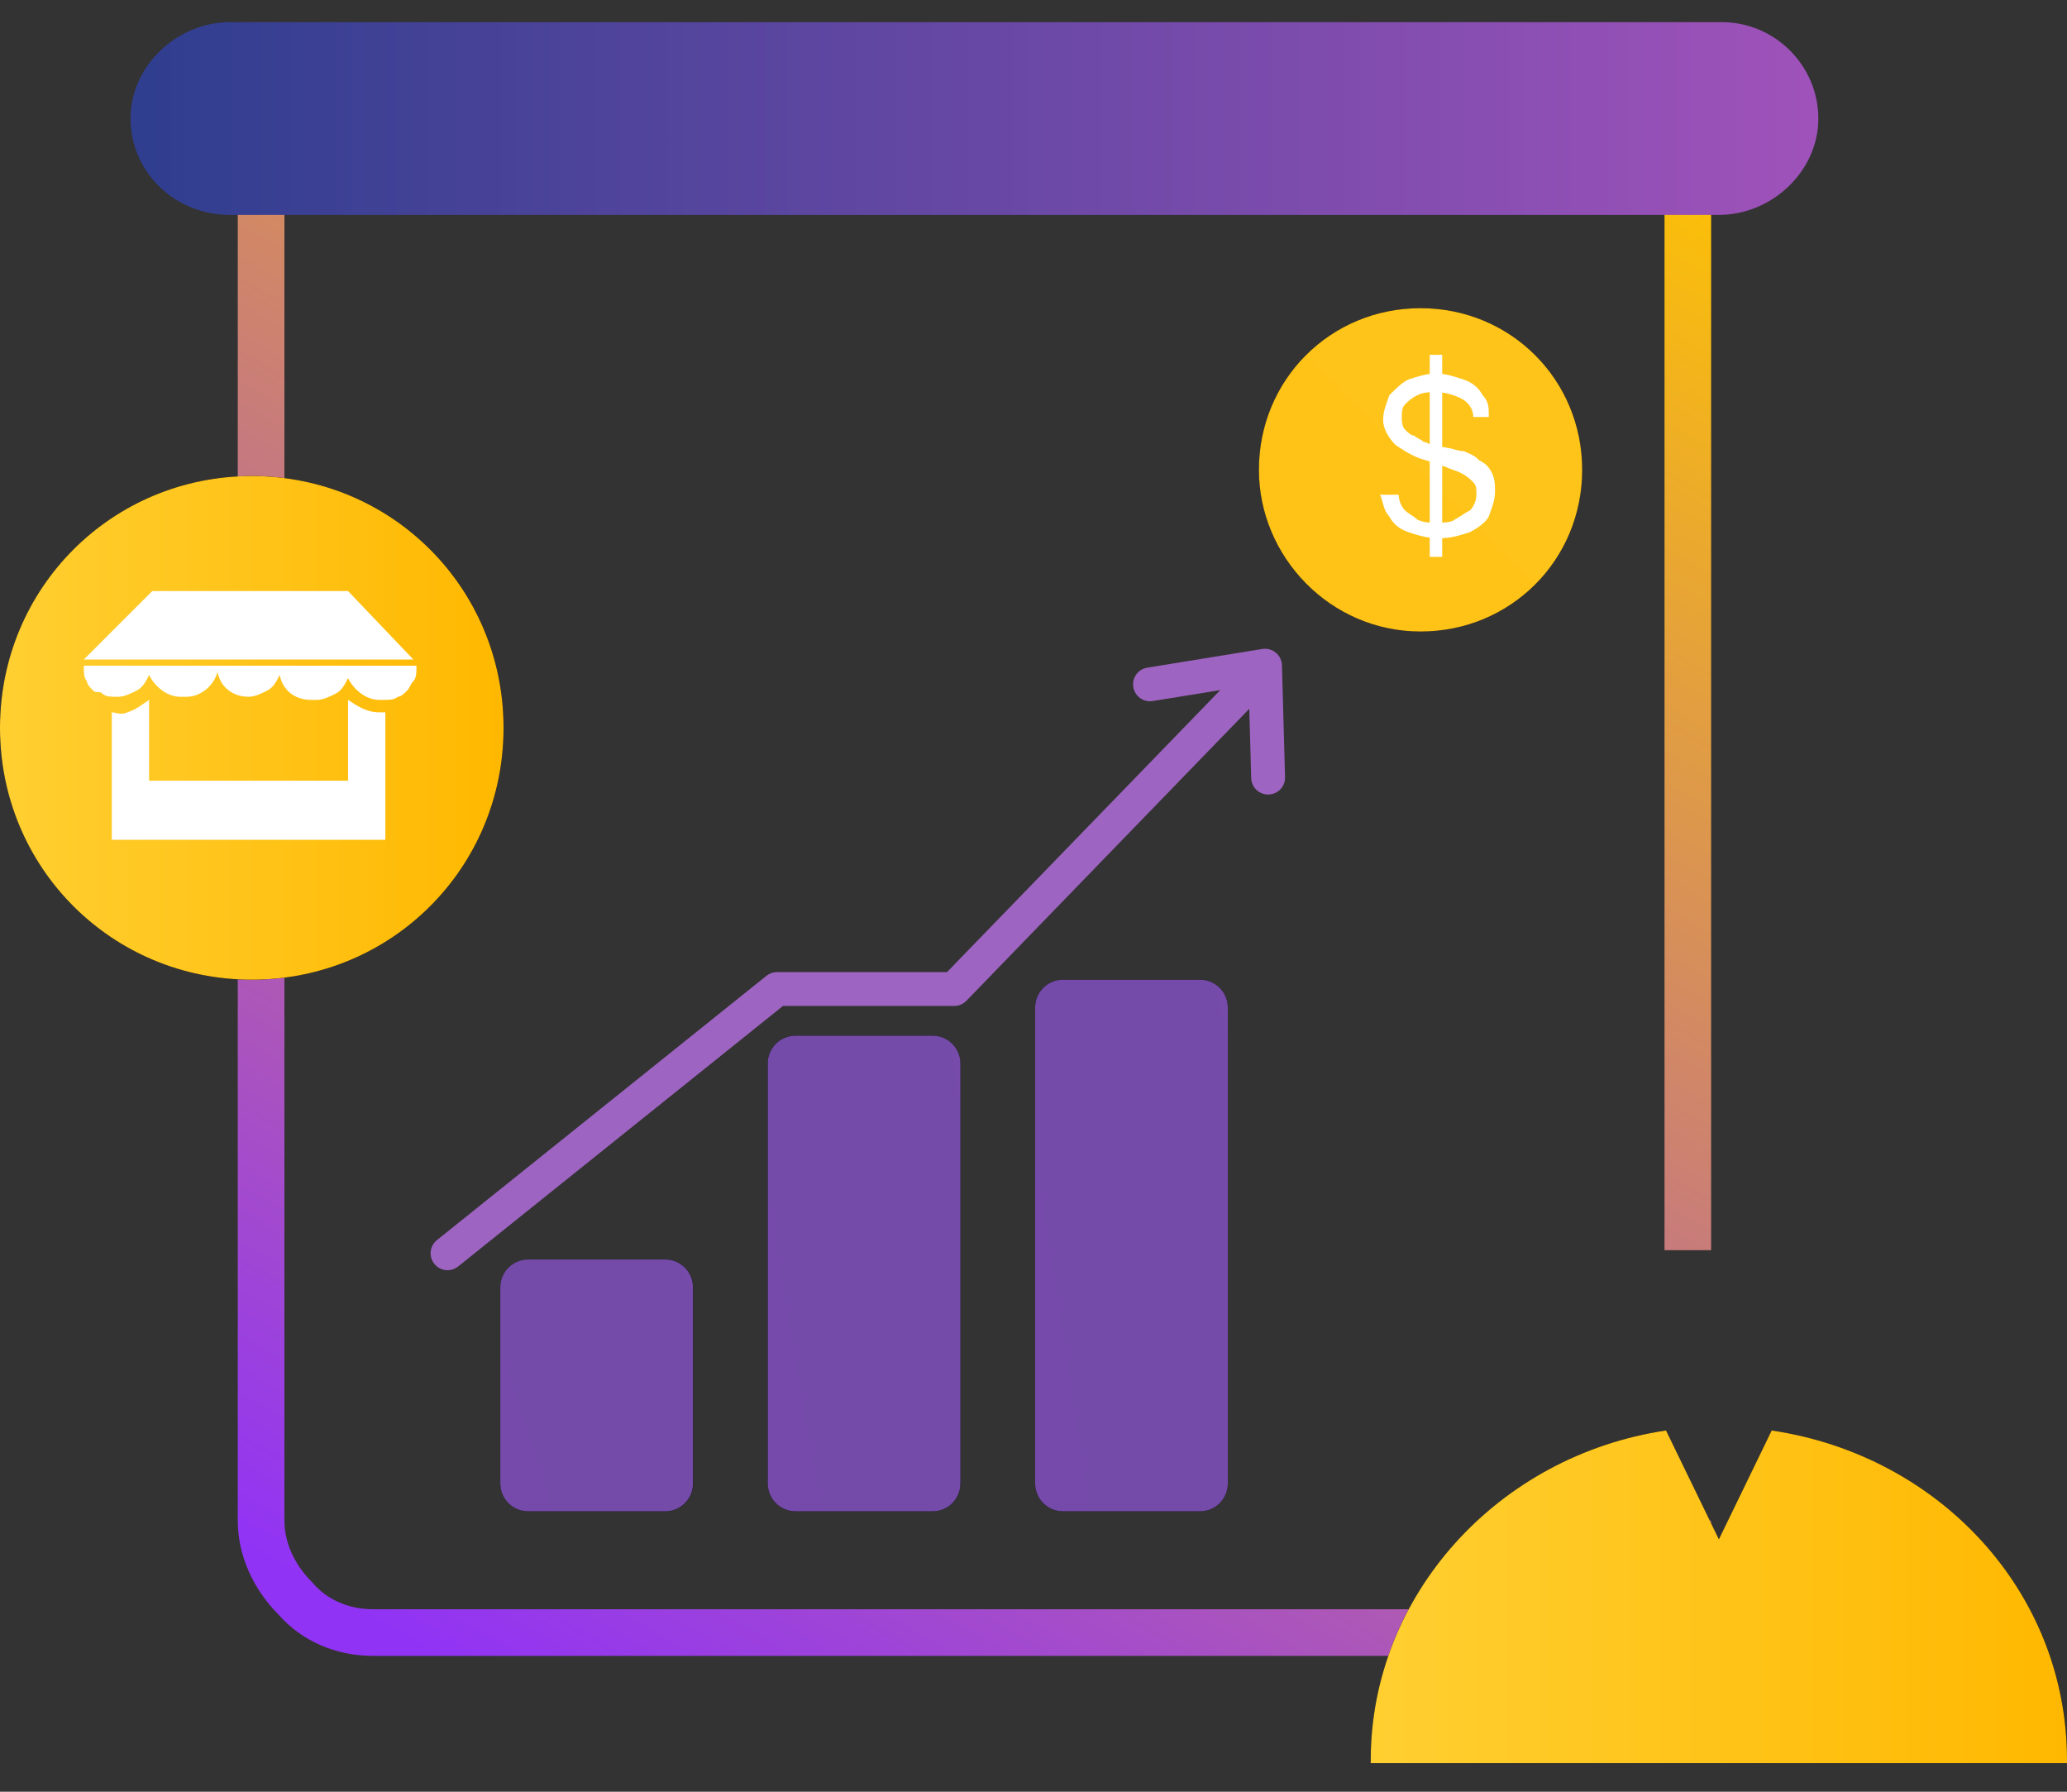 <svg xmlns="http://www.w3.org/2000/svg" width="60" height="52" viewBox="0 0 60 52" fill="none"><rect x="0" y="0" width="60" height="52" fill="#333333" stroke="none"/><path fill-rule="evenodd" clip-rule="evenodd" d="M10.827 3.395C10.216 3.395 9.571 3.668 9.05 4.189L9.032 4.208L9.012 4.224C8.542 4.627 8.256 5.246 8.256 5.966V44.133C8.256 44.743 8.529 45.389 9.05 45.91L9.068 45.928L9.085 45.948C9.488 46.418 10.107 46.704 10.827 46.704H45.745C46.356 46.704 47.002 46.431 47.522 45.91L47.541 45.891L47.56 45.874C48.031 45.471 48.317 44.853 48.317 44.133H49.67C49.67 45.207 49.242 46.205 48.461 46.885C47.721 47.616 46.75 48.057 45.745 48.057H10.827C9.752 48.057 8.755 47.629 8.075 46.849C7.343 46.108 6.902 45.137 6.902 44.133V5.966C6.902 4.891 7.331 3.894 8.111 3.214C8.851 2.483 9.822 2.042 10.827 2.042H45.745C46.82 2.042 47.818 2.47 48.497 3.25C49.229 3.99 49.67 4.961 49.67 5.966V36.283H48.317V5.966C48.317 5.355 48.043 4.71 47.522 4.189L47.504 4.171L47.487 4.151C47.084 3.681 46.466 3.395 45.745 3.395H10.827Z" fill="url(#paint0_linear_1781_1524)"></path><path d="M7.308 28.433C11.369 28.433 14.617 25.185 14.617 21.125C14.617 17.065 11.369 13.816 7.308 13.816C3.248 13.816 0 17.065 0 21.125C0 25.185 3.248 28.433 7.308 28.433Z" fill="black"></path><path d="M7.308 28.433C11.369 28.433 14.617 25.185 14.617 21.125C14.617 17.065 11.369 13.816 7.308 13.816C3.248 13.816 0 17.065 0 21.125C0 25.185 3.248 28.433 7.308 28.433Z" fill="url(#paint1_linear_1781_1524)"></path><path d="M4.419 17.154H10.103L11.998 19.14H2.434L4.419 17.154ZM11.005 20.673C11.095 20.673 11.095 20.673 11.186 20.673V24.373H3.246V20.673C3.336 20.673 3.516 20.764 3.697 20.673C3.967 20.583 4.058 20.493 4.328 20.312V22.658H10.103V20.312C10.374 20.493 10.644 20.673 11.005 20.673ZM10.193 19.32H12.088V19.41C12.088 19.5 12.088 19.681 11.998 19.771C11.907 19.861 11.907 19.952 11.817 20.042C11.727 20.132 11.637 20.222 11.546 20.222C11.456 20.312 11.276 20.312 11.186 20.312H11.005C10.644 20.312 10.283 20.042 10.103 19.681C10.013 19.861 9.922 20.042 9.742 20.132C9.562 20.222 9.381 20.312 9.201 20.312H9.02C8.569 20.312 8.208 20.042 8.118 19.591C8.028 19.771 7.937 19.952 7.757 20.042C7.577 20.132 7.396 20.222 7.216 20.222C6.764 20.222 6.404 19.952 6.313 19.5C6.223 19.861 5.862 20.222 5.411 20.222H5.231C4.87 20.222 4.509 19.952 4.328 19.591C4.238 19.771 4.148 19.952 3.967 20.042C3.787 20.132 3.607 20.222 3.426 20.222H3.336C3.246 20.222 3.065 20.222 2.975 20.132C2.885 20.042 2.795 20.132 2.704 20.042C2.614 19.952 2.524 19.861 2.524 19.771C2.434 19.681 2.434 19.5 2.434 19.41V19.32H6.313H8.208H10.193Z" fill="white"></path><path d="M49.985 0.643H6.676C5.142 0.643 3.789 1.906 3.789 3.44C3.789 4.974 5.052 6.237 6.676 6.237H49.895C51.429 6.237 52.782 4.974 52.782 3.44C52.782 1.906 51.519 0.643 49.985 0.643Z" fill="url(#paint2_linear_1781_1524)"></path><path d="M41.235 18.328C43.851 18.328 45.927 16.252 45.927 13.636C45.927 11.019 43.851 8.944 41.235 8.944C38.618 8.944 36.543 11.019 36.543 13.636C36.543 16.162 38.618 18.328 41.235 18.328Z" fill="black"></path><path d="M41.235 18.328C43.851 18.328 45.927 16.253 45.927 13.636C45.927 11.019 43.851 8.944 41.235 8.944C38.618 8.944 36.543 11.019 36.543 13.636C36.543 16.162 38.618 18.328 41.235 18.328Z" fill="url(#paint3_linear_1781_1524)"></path><path d="M41.502 16.162V10.297H41.863V16.162H41.502ZM42.765 12.102C42.765 11.831 42.585 11.651 42.404 11.56C42.224 11.47 41.953 11.38 41.683 11.38C41.502 11.38 41.322 11.38 41.141 11.47C40.961 11.56 40.871 11.651 40.78 11.741C40.69 11.831 40.69 12.012 40.69 12.102C40.69 12.192 40.69 12.373 40.78 12.463C40.871 12.553 40.961 12.643 41.051 12.643C41.141 12.733 41.231 12.733 41.322 12.824C41.412 12.824 41.502 12.914 41.593 12.914L42.044 13.004C42.134 13.004 42.314 13.094 42.495 13.094C42.675 13.185 42.765 13.185 42.946 13.365C43.126 13.455 43.217 13.546 43.307 13.726C43.397 13.906 43.397 14.087 43.397 14.267C43.397 14.538 43.307 14.719 43.217 14.989C43.126 15.17 42.856 15.35 42.675 15.44C42.404 15.53 42.134 15.621 41.773 15.621C41.412 15.621 41.141 15.53 40.871 15.44C40.6 15.35 40.419 15.17 40.329 14.989C40.149 14.809 40.149 14.538 40.059 14.358H40.6C40.6 14.538 40.69 14.719 40.78 14.809C40.871 14.899 41.051 14.989 41.141 15.079C41.322 15.17 41.502 15.17 41.683 15.17C41.863 15.17 42.134 15.17 42.224 15.079C42.404 14.989 42.495 14.899 42.675 14.809C42.765 14.719 42.856 14.538 42.856 14.358C42.856 14.177 42.856 14.087 42.765 13.997C42.675 13.906 42.585 13.816 42.404 13.726C42.224 13.636 42.134 13.636 41.953 13.546L41.412 13.365C41.051 13.275 40.78 13.094 40.51 12.914C40.329 12.733 40.149 12.463 40.149 12.192C40.149 11.921 40.239 11.741 40.329 11.47C40.51 11.29 40.69 11.109 40.871 11.019C41.141 10.929 41.412 10.839 41.683 10.839C41.953 10.839 42.224 10.929 42.495 11.019C42.765 11.109 42.946 11.29 43.036 11.47C43.217 11.651 43.217 11.831 43.217 12.102H42.765Z" fill="white"></path><path fill-rule="evenodd" clip-rule="evenodd" d="M36.522 19.599C36.716 19.788 36.721 20.099 36.532 20.294L28.051 29.046C27.959 29.141 27.831 29.195 27.698 29.195H22.728L13.299 36.756C13.087 36.926 12.778 36.892 12.608 36.68C12.438 36.469 12.472 36.16 12.684 35.99L22.248 28.32C22.335 28.251 22.444 28.212 22.555 28.212H27.49L35.827 19.61C36.016 19.415 36.327 19.41 36.522 19.599Z" fill="#9E64C2"></path><path fill-rule="evenodd" clip-rule="evenodd" d="M37.033 18.942C37.143 19.032 37.208 19.165 37.212 19.306L37.302 22.555C37.309 22.826 37.096 23.052 36.824 23.059C36.553 23.067 36.327 22.853 36.319 22.582L36.245 19.895L33.461 20.346C33.193 20.39 32.941 20.208 32.897 19.94C32.854 19.672 33.035 19.42 33.303 19.377L36.642 18.835C36.782 18.812 36.924 18.851 37.033 18.942Z" fill="#9E64C2"></path><path d="M27.067 30.057H23.097C22.646 30.057 22.285 30.418 22.285 30.869V43.05C22.285 43.501 22.646 43.862 23.097 43.862H27.067C27.518 43.862 27.879 43.501 27.879 43.05V30.869C27.879 30.418 27.518 30.057 27.067 30.057Z" fill="black"></path><path d="M27.067 30.057H23.097C22.646 30.057 22.285 30.418 22.285 30.869V43.05C22.285 43.501 22.646 43.862 23.097 43.862H27.067C27.518 43.862 27.879 43.501 27.879 43.05V30.869C27.879 30.418 27.518 30.057 27.067 30.057Z" fill="url(#paint4_linear_1781_1524)"></path><path d="M19.309 36.554H15.339C14.888 36.554 14.527 36.915 14.527 37.366V43.05C14.527 43.501 14.888 43.862 15.339 43.862H19.309C19.761 43.862 20.121 43.501 20.121 43.05V37.366C20.121 36.915 19.761 36.554 19.309 36.554Z" fill="black"></path><path d="M19.305 36.553H15.335C14.884 36.553 14.523 36.914 14.523 37.365V43.05C14.523 43.501 14.884 43.862 15.335 43.862H19.305C19.757 43.862 20.117 43.501 20.117 43.05V37.365C20.117 36.914 19.757 36.553 19.305 36.553Z" fill="url(#paint5_linear_1781_1524)"></path><path d="M34.829 28.433H30.859C30.408 28.433 30.047 28.794 30.047 29.245V43.05C30.047 43.501 30.408 43.862 30.859 43.862H34.829C35.28 43.862 35.641 43.501 35.641 43.05V29.245C35.641 28.794 35.28 28.433 34.829 28.433Z" fill="black"></path><path d="M34.829 28.433H30.859C30.408 28.433 30.047 28.794 30.047 29.245V43.05C30.047 43.501 30.408 43.862 30.859 43.862H34.829C35.28 43.862 35.641 43.501 35.641 43.05V29.245C35.641 28.794 35.28 28.433 34.829 28.433Z" fill="url(#paint6_linear_1781_1524)"></path><path d="M48.361 41.516L49.895 44.674L51.428 41.516C56.301 42.238 60 46.208 60 51.08V51.17H39.789V51.08C39.789 46.298 43.488 42.238 48.361 41.516Z" fill="black"></path><path d="M48.361 41.516L49.895 44.674L51.428 41.516C56.301 42.238 60 46.208 60 51.08V51.17H39.789V51.08C39.789 46.298 43.488 42.238 48.361 41.516Z" fill="url(#paint7_linear_1781_1524)"></path><defs><linearGradient id="paint0_linear_1781_1524" x1="42.851" y1="-0.247" x2="13.671" y2="50.295" gradientUnits="userSpaceOnUse"><stop stop-color="#FFC400"></stop><stop offset="0.977" stop-color="#9133F5"></stop></linearGradient><linearGradient id="paint1_linear_1781_1524" x1="0" y1="21.124" x2="14.617" y2="21.124" gradientUnits="userSpaceOnUse"><stop stop-color="#FFCF31"></stop><stop offset="1" stop-color="#FFB800"></stop></linearGradient><linearGradient id="paint2_linear_1781_1524" x1="52.785" y1="3.485" x2="3.842" y2="3.485" gradientUnits="userSpaceOnUse"><stop stop-color="#9F52BA"></stop><stop offset="1" stop-color="#2F3E8F"></stop></linearGradient><linearGradient id="paint3_linear_1781_1524" x1="508.957" y1="-454.117" x2="-426.518" y2="481.359" gradientUnits="userSpaceOnUse"><stop stop-color="#FFCF31"></stop><stop offset="1" stop-color="#FFB800"></stop></linearGradient><linearGradient id="paint4_linear_1781_1524" x1="516.8" y1="-46.935" x2="-800.697" y2="177.991" gradientUnits="userSpaceOnUse"><stop stop-color="#9F52BA"></stop><stop offset="1" stop-color="#2F3E8F"></stop></linearGradient><linearGradient id="paint5_linear_1781_1524" x1="475.798" y1="-107.427" x2="-752.715" y2="288.164" gradientUnits="userSpaceOnUse"><stop stop-color="#9F52BA"></stop><stop offset="1" stop-color="#2F3E8F"></stop></linearGradient><linearGradient id="paint6_linear_1781_1524" x1="527.379" y1="-39.393" x2="-797.592" y2="163.034" gradientUnits="userSpaceOnUse"><stop stop-color="#9F52BA"></stop><stop offset="1" stop-color="#2F3E8F"></stop></linearGradient><linearGradient id="paint7_linear_1781_1524" x1="39.789" y1="46.354" x2="60.09" y2="46.354" gradientUnits="userSpaceOnUse"><stop stop-color="#FFCF31"></stop><stop offset="1" stop-color="#FFB800"></stop></linearGradient></defs></svg>